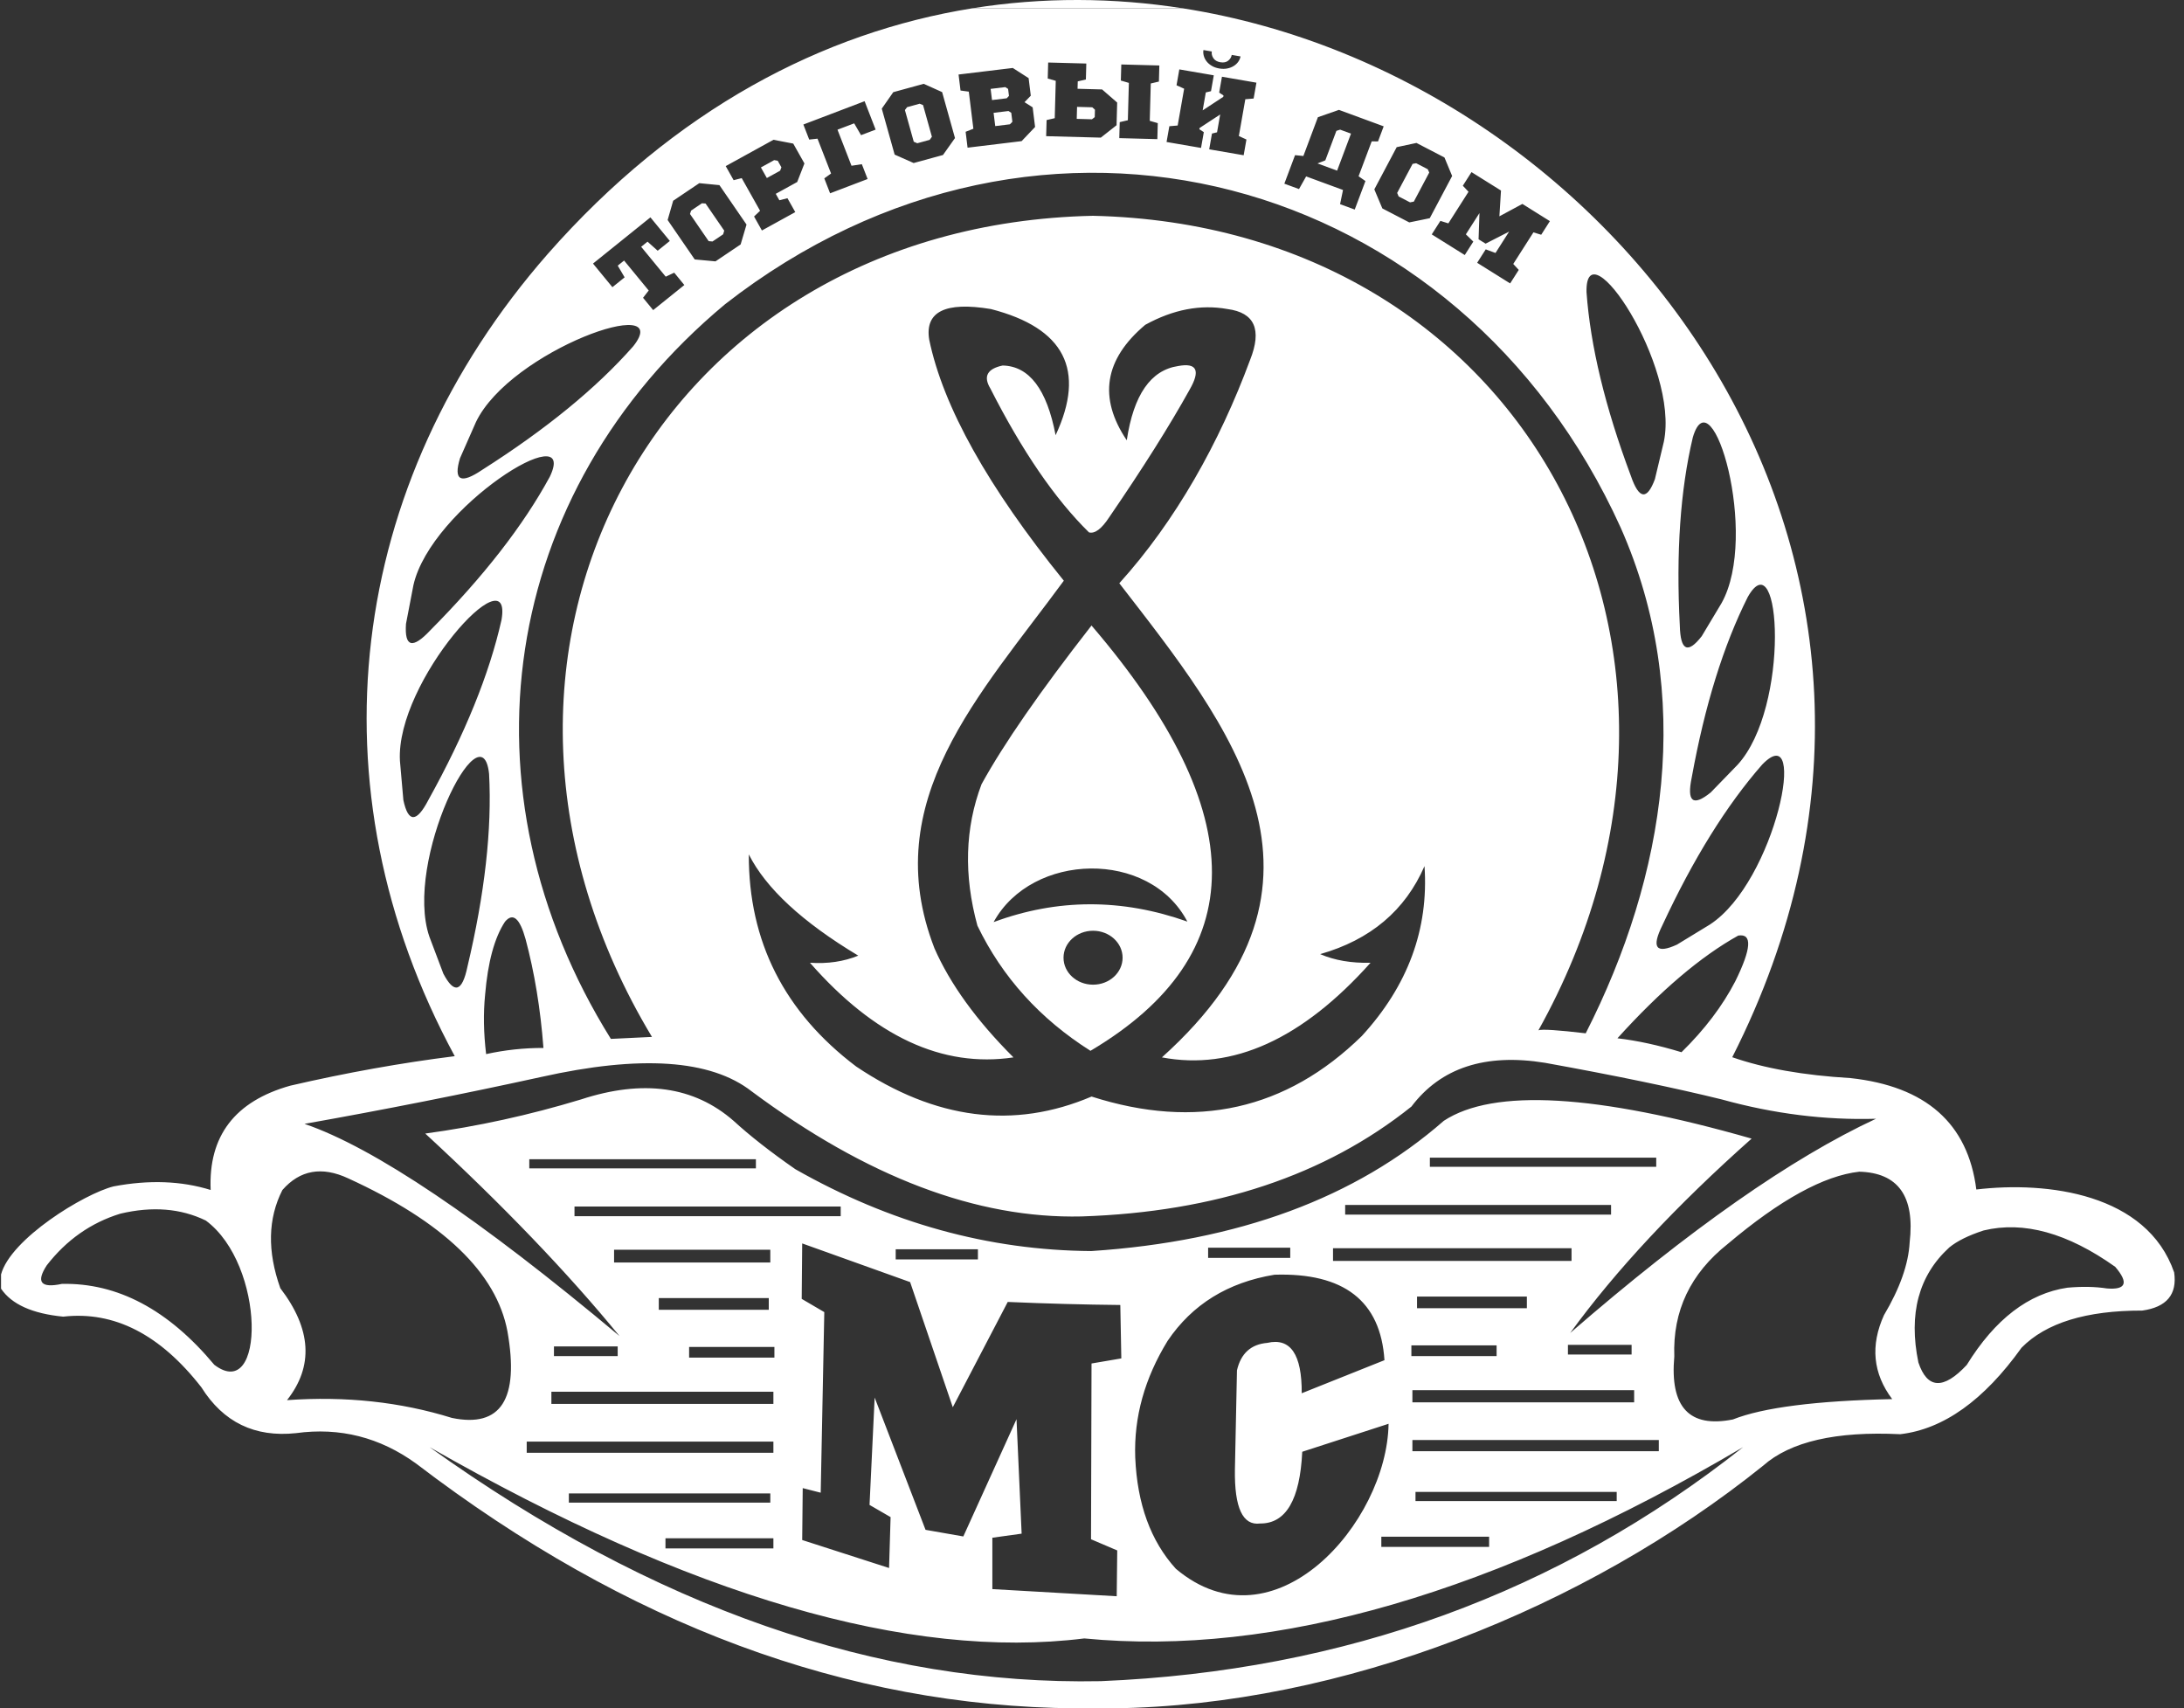 <?xml version="1.0" encoding="UTF-8"?> <svg xmlns="http://www.w3.org/2000/svg" width="101" height="79" viewBox="0 0 101 79" fill="none"><rect x="0" y="0" width="101" height="79" fill="#333333" stroke="none"/> <path fill-rule="evenodd" clip-rule="evenodd" d="M28.321 13.28L27.424 12.188L30.079 10.051L30.976 11.142L30.415 11.594L29.945 11.175L29.651 11.412L30.787 12.794L31.18 12.609L31.648 13.18L30.206 14.34L29.738 13.77L30 13.434L28.861 12.048L28.568 12.284L28.886 12.825L28.321 13.28H28.321ZM32.128 11.997L30.875 10.174L31.131 9.283L32.339 8.47L33.27 8.561L34.523 10.384C34.477 10.537 34.432 10.69 34.387 10.844C34.342 10.997 34.296 11.15 34.251 11.303L33.088 12.086L32.128 11.997ZM33.927 8.332L33.561 7.681L35.77 6.464L36.684 6.64L37.201 7.558L36.867 8.416L35.875 8.963L36.042 9.261L36.416 9.166L36.778 9.808L35.235 10.658L34.872 10.011L35.15 9.747L34.301 8.237L33.927 8.332H33.927ZM38.433 8.024L37.806 6.412L37.422 6.454L37.152 5.758L39.984 4.68L40.494 5.994L39.819 6.25L39.502 5.704L38.73 5.997L39.378 7.665L39.856 7.592L40.123 8.278L38.388 8.939L38.12 8.248L38.433 8.024L38.433 8.024ZM41.373 7.149L40.778 5.023L41.31 4.262L42.718 3.876L43.569 4.259L44.164 6.384C44.071 6.514 43.978 6.644 43.886 6.776C43.793 6.907 43.7 7.038 43.608 7.168L42.252 7.539L41.373 7.149L41.373 7.149ZM45.014 5.953L44.803 4.238L44.42 4.186L44.329 3.446L46.837 3.143L47.569 3.613L47.669 4.425L47.38 4.725L47.756 4.964L47.868 5.872L47.245 6.526L44.746 6.829L44.656 6.094L45.014 5.953V5.953ZM48.38 6.297L48.401 5.552L48.777 5.465L48.824 3.738L48.453 3.631L48.473 2.891L50.237 2.938L50.217 3.676L49.841 3.763L49.832 4.105L50.967 4.136L51.664 4.742L51.636 5.791L50.907 6.364L48.38 6.297H48.38ZM52.158 5.56L52.205 3.833L51.834 3.725L51.855 2.981L53.614 3.028L53.594 3.772L53.218 3.86L53.171 5.587L53.542 5.694L53.522 6.434L51.762 6.387L51.782 5.648L52.158 5.56ZM54.462 5.804L54.761 4.102L54.409 3.943L54.538 3.209L56.132 3.483L56.003 4.217L55.763 4.274L55.618 5.104L56.571 4.478L56.582 4.415L56.381 4.282L56.51 3.548L58.104 3.823L57.975 4.556L57.59 4.589L57.291 6.291L57.642 6.451L57.514 7.179L55.92 6.905L56.048 6.176L56.283 6.118L56.428 5.293L55.475 5.919L55.465 5.977L55.671 6.111L55.542 6.84L53.948 6.566L54.077 5.837L54.462 5.804ZM56.033 3.041C55.935 2.982 55.856 2.912 55.795 2.832C55.734 2.753 55.692 2.667 55.668 2.576C55.644 2.484 55.639 2.397 55.654 2.314L56.041 2.381C56.023 2.486 56.047 2.589 56.112 2.689C56.178 2.789 56.285 2.852 56.433 2.878C56.585 2.904 56.707 2.88 56.797 2.807C56.889 2.734 56.944 2.645 56.962 2.539L57.369 2.609C57.354 2.692 57.32 2.773 57.267 2.851C57.213 2.929 57.143 2.995 57.057 3.049C56.971 3.104 56.871 3.143 56.757 3.166C56.643 3.189 56.519 3.189 56.383 3.166C56.247 3.142 56.13 3.101 56.033 3.041L56.033 3.041ZM33.526 14.072C48.18 2.646 67.522 8.006 74.949 24.399C78.37 32.124 77.054 40.468 73.332 47.783C72.049 47.632 71.32 47.584 71.146 47.642C80.935 30.079 70.554 10.426 50.541 9.979C30.14 10.418 19.668 30.51 30.15 47.949C28.883 48.011 28.25 48.041 28.25 48.041C21.095 36.566 23.057 22.792 33.526 14.072L33.526 14.072ZM22.009 19.52C23.601 16.194 31.277 13.506 29.282 16.015C27.58 17.947 25.251 19.852 22.294 21.731C21.302 22.4 20.961 22.22 21.273 21.19C21.273 21.19 21.518 20.633 22.009 19.52V19.52ZM25.013 49.805C29.618 48.773 32.866 48.993 34.757 50.464C40.091 54.433 45.177 56.362 50.014 56.251C56.207 56.049 61.293 54.355 65.272 51.17C66.629 49.374 68.689 48.7 71.451 49.147C74.692 49.733 77.417 50.298 79.626 50.841C82.028 51.506 84.404 51.804 86.756 51.734C82.847 53.551 78.133 56.853 72.615 61.639C74.719 58.748 77.515 55.752 81.004 52.652C73.815 50.594 69.07 50.319 66.769 51.829C62.694 55.397 57.259 57.404 50.466 57.852C45.722 57.819 41.159 56.556 36.777 54.064C35.627 53.264 34.676 52.519 33.925 51.83C32.094 50.232 29.741 49.902 26.867 50.841C24.48 51.565 22.08 52.09 19.666 52.418C23.261 55.735 26.255 58.856 28.649 61.781C22.148 56.337 17.292 53.067 14.081 51.97C17.764 51.316 21.408 50.594 25.013 49.805H25.013ZM24.477 53.605H34.957V54.029H24.477V53.605ZM26.568 55.793H38.879V56.24H26.568V55.793ZM28.398 57.792H35.623V58.38H28.398V57.792ZM30.466 60.027H35.552V60.568H30.466V60.027ZM31.868 62.286H35.813V62.78H31.868V62.286ZM25.499 64.356H35.766V64.921H25.499V64.356ZM24.358 66.662H35.766V67.179H24.358V66.662ZM19.866 66.919C31.952 73.823 42.044 76.772 50.144 75.765C58.99 76.624 69.146 73.675 80.611 66.919C72.085 73.665 62.183 77.272 50.904 77.741C40.572 77.945 30.226 74.338 19.866 66.919H19.866ZM19.119 27.059C19.927 23.467 26.811 19.162 25.426 22.046C24.2 24.303 22.355 26.672 19.893 29.153C19.075 30.023 18.702 29.922 18.775 28.849C18.775 28.849 18.89 28.253 19.119 27.059ZM19.857 43.315C18.663 39.829 22.288 32.612 22.618 35.789C22.754 38.348 22.42 41.321 21.616 44.707C21.373 45.871 21.002 45.976 20.502 45.022C20.502 45.022 20.287 44.453 19.857 43.315ZM25.332 11.742C16.025 22.366 14.298 36.409 21.03 48.84C18.547 49.151 16.012 49.606 13.425 50.204C10.861 50.925 9.633 52.533 9.742 55.027C8.388 54.606 6.891 54.551 5.25 54.862C3.879 55.209 0.491 57.287 0.048 58.934V59.591C0.538 60.315 1.496 60.746 2.922 60.885C5.277 60.616 7.408 61.706 9.315 64.155C10.327 65.769 11.784 66.475 13.688 66.272C15.716 65.994 17.57 66.464 19.249 67.683C29.004 75.134 39.166 78.905 49.736 78.997H50.524H51.464C62.079 78.867 73.337 74.367 81.533 67.78C82.793 66.662 84.908 66.176 87.878 66.321C89.875 66.089 91.744 64.756 93.487 62.322C94.618 61.172 96.48 60.6 99.072 60.604C100.199 60.445 100.69 59.857 100.545 58.84C99.286 55.194 94.682 54.614 91.396 55.005C91.007 51.949 89.066 50.232 85.573 49.853C83.411 49.726 81.589 49.405 80.109 48.888C91.747 25.963 74.97 3.568 54.703 0.385H44.958C38.062 1.494 31.215 5.051 25.332 11.742L25.332 11.742ZM60.073 8.743L59.395 8.494L59.89 7.175L60.275 7.213L60.947 5.42L61.919 5.081L63.989 5.842L63.727 6.54L63.435 6.536L62.828 8.151L63.145 8.372L62.65 9.69L61.972 9.441L62.108 8.785L60.403 8.158L60.073 8.743L60.073 8.743ZM63.927 9.638L63.556 8.757L64.591 6.805L65.505 6.61L66.799 7.282L67.155 8.138L66.12 10.09C65.962 10.122 65.804 10.154 65.646 10.188C65.488 10.22 65.33 10.253 65.172 10.285L63.927 9.638H63.927ZM67.738 11.793L66.212 10.839L66.611 10.214L66.98 10.329L67.912 8.868L67.649 8.588L68.05 7.959L69.414 8.811L69.34 10.003L70.403 9.43L71.675 10.226L71.274 10.855L70.914 10.745L69.981 12.206L70.236 12.481L69.837 13.106L68.312 12.152L68.708 11.531L69.16 11.698L69.79 10.71L68.702 11.267L68.377 11.065L68.418 9.853L67.79 10.836L68.134 11.172L67.738 11.794V11.793ZM22.434 45.999C22.562 44.484 22.868 43.358 23.354 42.621C23.719 42.188 24.036 42.457 24.305 43.426C24.719 44.975 24.995 46.653 25.132 48.46C24.24 48.457 23.357 48.552 22.481 48.744C22.364 47.77 22.349 46.855 22.434 45.999H22.434ZM18.495 35.182C18.289 31.508 23.736 25.516 23.193 28.664C22.631 31.166 21.504 33.941 19.813 36.99C19.264 38.047 18.878 38.05 18.654 36.998C18.654 36.998 18.601 36.392 18.495 35.182V35.182ZM43.209 43.838C40.575 37.024 45.344 32.104 49.197 26.853C45.69 22.524 43.614 18.807 42.971 15.702C42.765 14.411 43.716 13.941 45.823 14.291C49.228 15.166 50.226 17.111 48.817 20.125C48.413 18.003 47.597 16.929 46.368 16.902C45.655 17.053 45.464 17.406 45.798 17.961C47.27 20.859 48.791 23.078 50.361 24.619C50.631 24.692 50.944 24.457 51.3 23.913C52.85 21.651 54.086 19.69 55.007 18.032C55.527 17.133 55.353 16.764 54.484 16.926C53.214 17.116 52.422 18.261 52.108 20.36C50.784 18.393 51.069 16.613 52.963 15.02C54.254 14.31 55.521 14.067 56.766 14.291C58.021 14.456 58.369 15.24 57.811 16.644C56.393 20.474 54.369 24.088 51.763 26.971C56.871 33.575 62.784 40.76 53.733 48.896C57.004 49.514 60.22 48.056 63.381 44.521C62.494 44.542 61.718 44.409 61.052 44.121C63.376 43.459 64.984 42.102 65.877 40.051C66.076 42.963 65.11 45.582 62.977 47.908C59.485 51.323 55.319 52.256 50.48 50.707C46.886 52.238 43.258 51.776 39.596 49.319C36.271 46.806 34.615 43.536 34.629 39.509C35.419 41.078 37.106 42.639 39.691 44.191C39.023 44.465 38.279 44.575 37.457 44.52C40.445 47.93 43.582 49.388 46.868 48.896C45.156 47.186 43.936 45.5 43.208 43.838H43.209ZM77.549 43.683C76.585 44.123 76.362 43.825 76.877 42.789C78.303 39.718 79.842 37.24 81.495 35.354C83.67 33.108 82.109 40.772 79.079 42.75C78.059 43.372 77.549 43.683 77.549 43.683H77.549ZM74.799 48.013C76.787 45.814 78.649 44.23 80.386 43.263C81.042 43.157 80.996 43.862 80.25 45.376C79.658 46.518 78.829 47.612 77.761 48.657C76.694 48.333 75.707 48.118 74.799 48.013ZM78.236 35.946C78.84 32.62 79.704 29.84 80.828 27.604C82.366 24.89 82.791 32.698 80.357 35.363C79.527 36.218 79.112 36.646 79.112 36.646C78.29 37.31 77.998 37.077 78.236 35.946H78.236ZM77.684 28.935C77.506 25.56 77.707 22.657 78.285 20.227C79.158 17.238 81.371 24.744 79.615 27.888C79.004 28.908 78.698 29.418 78.698 29.418C78.051 30.251 77.713 30.089 77.684 28.935ZM75.417 21.997C74.231 18.828 73.548 15.999 73.369 13.508C73.301 10.397 77.674 16.909 76.945 20.428C76.669 21.582 76.531 22.16 76.531 22.16C76.164 23.145 75.793 23.091 75.417 21.997H75.417ZM25.618 62.263H28.565V62.71H25.618V62.263ZM46.604 60.205C48.394 60.282 50.129 60.329 51.809 60.346C51.841 61.992 51.856 62.816 51.856 62.816C50.938 62.973 50.478 63.051 50.478 63.051C50.478 63.051 50.47 65.76 50.455 71.179C50.455 71.179 50.859 71.351 51.667 71.696C51.667 71.696 51.659 72.402 51.643 73.814C51.643 73.814 49.726 73.704 45.892 73.484C45.892 73.484 45.892 72.692 45.892 71.108C45.892 71.108 46.343 71.045 47.246 70.92C47.246 70.92 47.167 69.156 47.009 65.627C47.009 65.627 46.189 67.434 44.549 71.049C44.549 71.049 43.966 70.947 42.802 70.743C42.802 70.743 42.018 68.705 40.449 64.627C40.449 64.627 40.37 66.282 40.212 69.591C40.212 69.591 40.536 69.779 41.186 70.155C41.186 70.155 41.162 70.939 41.115 72.508C41.115 72.508 39.776 72.076 37.098 71.214C37.098 71.214 37.106 70.414 37.122 68.814C37.122 68.814 37.399 68.885 37.954 69.026C37.954 69.026 38.009 66.243 38.12 60.675C37.423 60.267 37.075 60.063 37.075 60.063C37.09 58.354 37.098 57.499 37.098 57.499C40.425 58.691 42.089 59.287 42.089 59.287C43.404 63.145 44.062 65.074 44.062 65.074C45.757 61.827 46.604 60.204 46.604 60.204V60.205ZM66.125 53.533H76.593V53.956H66.125V53.533ZM62.208 55.72H74.504V56.167H62.208V55.72ZM77.429 62.722C77.351 60.621 78.175 58.889 79.9 57.523C82.323 55.477 84.351 54.363 85.984 54.182C87.783 54.231 88.559 55.321 88.313 57.452C88.258 58.452 87.862 59.574 87.125 60.816C86.488 62.22 86.615 63.514 87.505 64.698C83.988 64.773 81.532 65.087 80.138 65.639C78.121 66.041 77.218 65.069 77.429 62.722V62.722ZM55.87 57.696H59.668V58.167H55.87V57.696ZM61.646 57.72H72.676V58.308H61.646V57.72ZM91.735 56.899C93.585 56.453 95.613 57.014 97.819 58.581C98.449 59.319 98.322 59.652 97.439 59.581C96.894 59.497 96.284 59.485 95.609 59.546C93.812 59.811 92.259 61.003 90.951 63.121C89.874 64.271 89.129 64.232 88.717 63.004C88.253 60.757 88.728 58.984 90.143 57.687C90.506 57.389 91.037 57.126 91.735 56.899H91.735ZM41.422 57.769H45.224V58.239H41.422V57.769ZM13.059 55.03C13.87 54.103 14.884 53.923 16.101 54.489C20.506 56.504 22.962 58.864 23.468 61.57C24.02 64.701 23.165 66.034 20.902 65.569C18.521 64.828 15.978 64.554 13.273 64.746C14.509 63.181 14.406 61.456 12.964 59.57C12.356 57.862 12.388 56.349 13.059 55.03V55.03ZM65.531 59.955H70.611V60.496H65.531V59.955ZM65.27 62.213H69.211V62.708H65.27V62.213ZM65.317 64.284H75.572V64.848H65.317V64.284ZM65.317 66.589H76.712V67.107H65.317V66.589ZM58.94 58.946C62.152 58.845 63.847 60.162 64.025 62.898C64.025 62.898 62.75 63.408 60.199 64.427C60.209 62.626 59.678 61.85 58.606 62.098C57.851 62.162 57.383 62.586 57.204 63.369C57.204 63.369 57.172 64.898 57.109 67.956C57.083 69.724 57.471 70.555 58.274 70.45C59.467 70.459 60.116 69.353 60.223 67.133C60.223 67.133 61.554 66.701 64.215 65.839C64.145 70.416 58.92 76.376 54.377 72.543C53.215 71.264 52.589 69.547 52.499 67.391C52.434 65.532 52.933 63.736 53.997 62.004C55.134 60.32 56.781 59.301 58.94 58.946H58.94ZM26.307 69.061H35.623V69.485H26.307V69.061ZM30.775 71.133H35.766V71.603H30.775V71.133ZM65.46 69.412V68.989H74.765V69.412H65.46ZM63.88 71.06H68.865V71.531H63.88V71.06ZM5.561 56.124C7.041 55.772 8.361 55.878 9.518 56.441C12.288 58.488 12.269 64.908 9.91 63.111C7.783 60.562 5.434 59.316 2.863 59.37C1.889 59.578 1.655 59.292 2.162 58.512C3.074 57.338 4.206 56.542 5.561 56.124ZM72.51 62.19H75.454V62.637H72.51V62.19Z" fill="white"></path> <path fill-rule="evenodd" clip-rule="evenodd" d="M31.909 9.895L32.772 11.151L32.949 11.167L33.442 10.835L33.492 10.666L32.629 9.411L32.461 9.4L31.961 9.737L31.909 9.895Z" fill="white"></path> <path fill-rule="evenodd" clip-rule="evenodd" d="M35.188 7.743L35.463 8.232L36.078 7.893L36.136 7.737L35.966 7.433L35.803 7.404L35.188 7.743Z" fill="white"></path> <path fill-rule="evenodd" clip-rule="evenodd" d="M41.848 5.089L42.257 6.553L42.42 6.624L42.993 6.467L43.096 6.323L42.687 4.859L42.531 4.796L41.948 4.956L41.848 5.089Z" fill="white"></path> <path fill-rule="evenodd" clip-rule="evenodd" d="M45.812 4.11L45.876 4.627L46.555 4.545L46.66 4.434L46.62 4.112L46.491 4.028L45.812 4.11Z" fill="white"></path> <path fill-rule="evenodd" clip-rule="evenodd" d="M46.638 5.134L45.949 5.217L46.025 5.831L46.703 5.748L46.818 5.632L46.766 5.216L46.638 5.134Z" fill="white"></path> <path fill-rule="evenodd" clip-rule="evenodd" d="M49.809 4.942L49.794 5.497L50.497 5.516L50.627 5.416L50.636 5.072L50.512 4.961L49.809 4.942Z" fill="white"></path> <path fill-rule="evenodd" clip-rule="evenodd" d="M61.802 6.051L61.29 7.415L60.927 7.557L61.835 7.891L62.477 6.18L61.975 5.995L61.802 6.051Z" fill="white"></path> <path fill-rule="evenodd" clip-rule="evenodd" d="M65.326 7.578L64.612 8.922L64.682 9.085L65.209 9.358L65.383 9.323L66.096 7.978L66.027 7.826L65.491 7.548L65.326 7.578Z" fill="white"></path> <path fill-rule="evenodd" clip-rule="evenodd" d="M44.958 0.385H54.703C51.509 -0.116 48.228 -0.141 44.958 0.385Z" fill="white"></path> <path fill-rule="evenodd" clip-rule="evenodd" d="M50.477 28.925C48.102 31.968 46.407 34.415 45.391 36.265C44.626 38.29 44.563 40.47 45.201 42.805C46.348 45.183 48.091 47.112 50.429 48.592C57.903 44.163 57.919 37.607 50.477 28.925ZM45.95 42.64C47.72 39.407 53.159 39.272 54.91 42.617C51.881 41.542 48.894 41.55 45.95 42.64ZM50.549 43.04C51.304 43.04 51.915 43.599 51.915 44.287C51.915 44.976 51.304 45.534 50.549 45.534C49.794 45.534 49.183 44.976 49.183 44.287C49.183 43.599 49.794 43.04 50.549 43.04Z" fill="white"></path> </svg> 